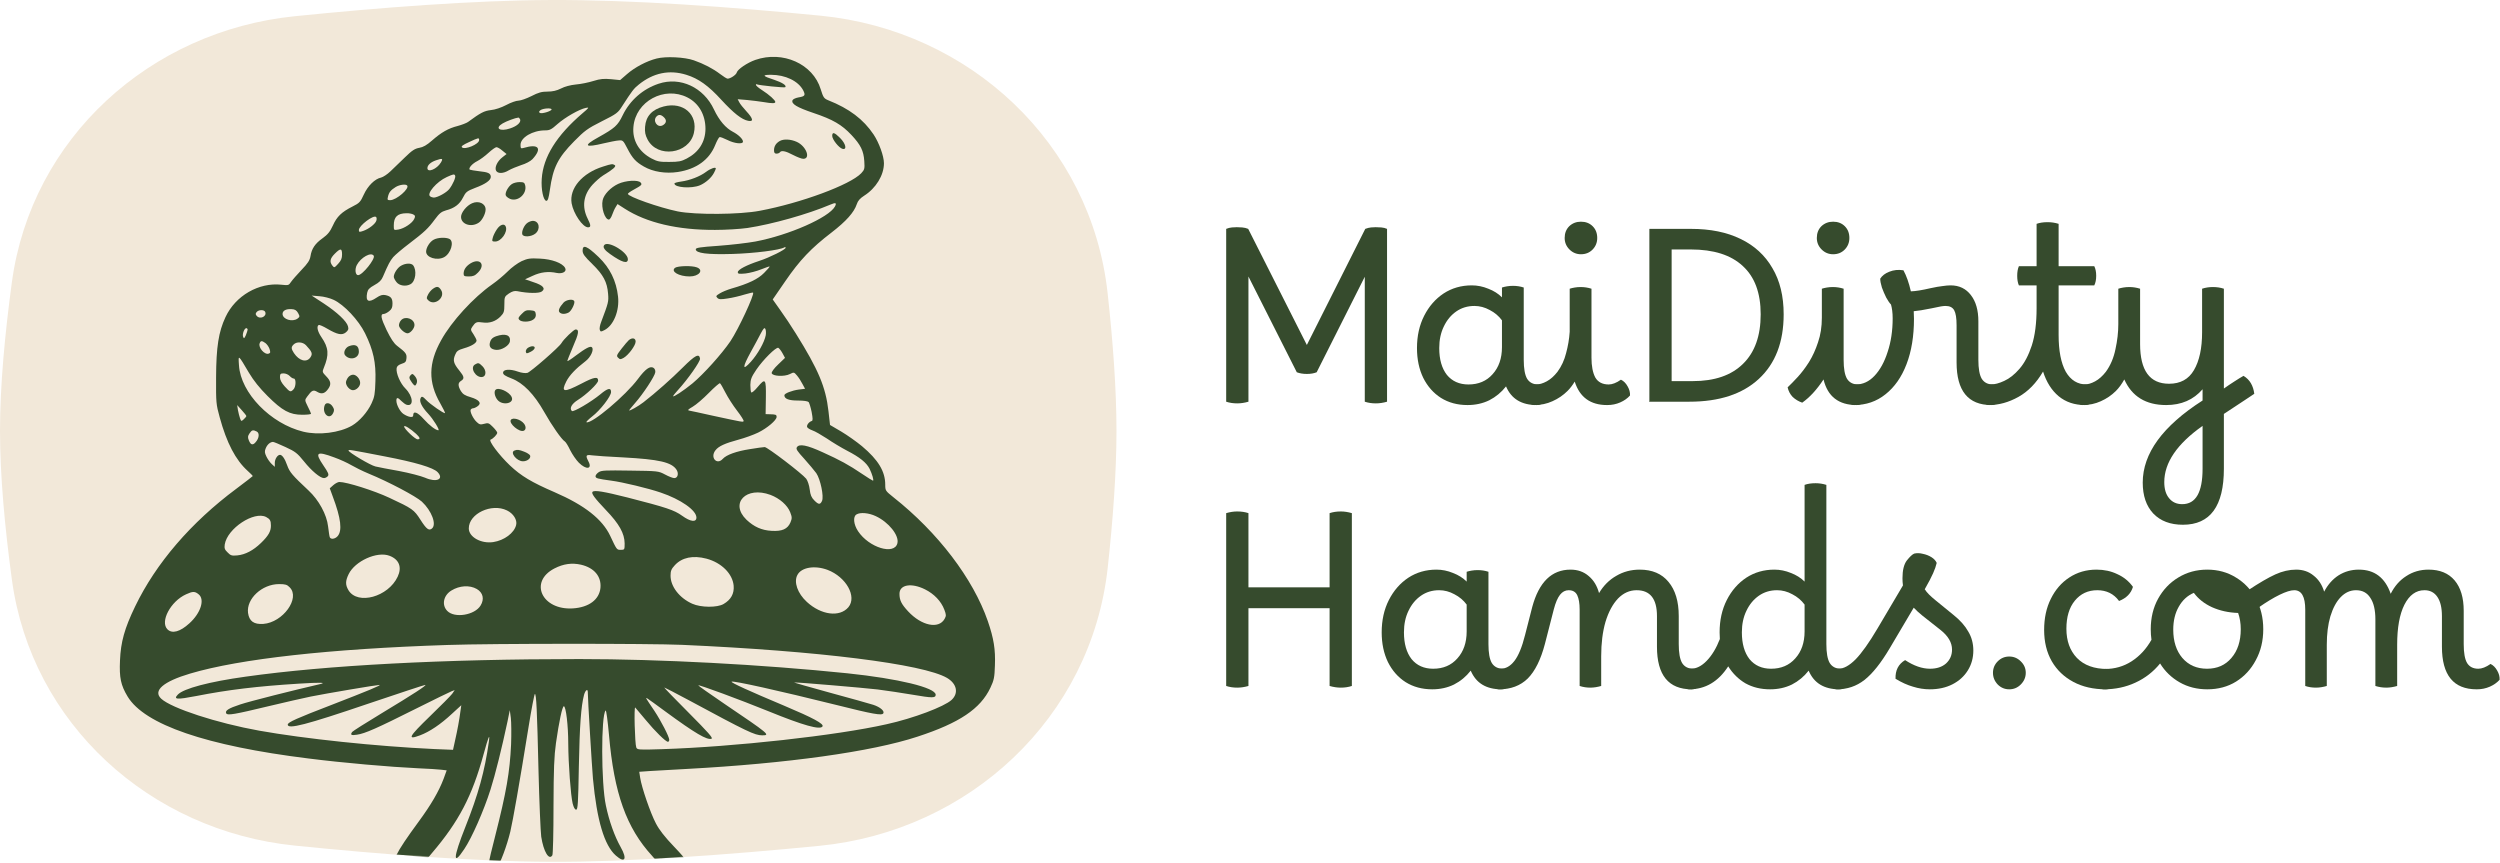 <svg width="3342" height="1153" viewBox="0 0 3342 1153" fill="none" xmlns="http://www.w3.org/2000/svg">
<path d="M1653.88 539.239C1648.55 539.239 1643.64 538.493 1639.16 536.999V305.959C1641.72 304.893 1644.28 304.253 1646.84 304.039C1649.4 303.826 1651.53 303.719 1653.24 303.719C1655.59 303.719 1658.04 303.826 1660.6 304.039C1663.37 304.253 1666.04 304.893 1668.6 305.959L1747 461.159L1825.08 305.959C1827.85 304.893 1830.41 304.253 1832.76 304.039C1835.11 303.826 1837.13 303.719 1838.84 303.719C1841.19 303.719 1843.75 303.826 1846.52 304.039C1849.29 304.253 1851.85 304.893 1854.2 305.959V536.999C1849.08 538.493 1844.07 539.239 1839.16 539.239C1833.83 539.239 1828.92 538.493 1824.44 536.999V369.959L1760.12 497.639C1756.49 499.133 1752.12 499.879 1747 499.879C1741.88 499.879 1737.4 499.133 1733.56 497.639L1668.92 369.639V536.999C1663.8 538.493 1658.79 539.239 1653.88 539.239Z" fill="#364B2D"/>
<path d="M1961.74 541.479C1948.3 541.479 1936.46 538.279 1926.22 531.879C1916.2 525.479 1908.3 516.519 1902.54 504.999C1897 493.479 1894.22 480.253 1894.22 465.319C1894.22 449.106 1897.42 434.706 1903.82 422.119C1910.22 409.533 1918.86 399.613 1929.74 392.359C1940.84 385.106 1953.42 381.479 1967.5 381.479C1974.97 381.479 1982.33 382.973 1989.58 385.959C1996.84 388.733 2002.92 392.573 2007.82 397.479V384.359C2009.74 383.719 2011.98 383.186 2014.54 382.759C2017.1 382.333 2019.77 382.119 2022.54 382.119C2027.66 382.119 2032.46 382.866 2036.94 384.359V480.999C2036.94 492.733 2038.44 501.159 2041.42 506.279C2044.62 511.399 2049.64 513.959 2056.46 513.959C2059.45 513.959 2061.69 515.239 2063.18 517.799C2064.89 520.359 2065.74 523.773 2065.74 528.039C2065.74 531.453 2064.78 534.546 2062.86 537.319C2061.16 540.093 2058.28 541.479 2054.22 541.479C2033.96 541.479 2020.3 533.159 2013.26 516.519C2007.08 524.413 1999.61 530.599 1990.86 535.079C1982.12 539.346 1972.41 541.479 1961.74 541.479ZM1923.98 465.319C1923.98 480.466 1927.4 492.413 1934.22 501.159C1941.26 509.693 1950.86 513.959 1963.02 513.959C1976.46 513.959 1987.24 509.373 1995.34 500.199C2003.66 491.026 2007.82 478.973 2007.82 464.039V428.199C2003.56 422.439 1998.12 417.853 1991.5 414.439C1984.89 410.813 1978.06 408.999 1971.02 408.999C1961.85 408.999 1953.74 411.453 1946.7 416.359C1939.66 421.266 1934.12 427.986 1930.06 436.519C1926.01 444.839 1923.98 454.439 1923.98 465.319Z" fill="#364B2D"/>
<path d="M2053.25 513.959C2057.73 513.959 2062.53 512.573 2067.65 509.799C2072.77 507.026 2077.57 502.759 2082.05 496.999C2087.39 489.746 2091.23 481.426 2093.57 472.039C2096.13 462.653 2097.73 453.159 2098.37 443.559V385.959C2100.29 385.319 2102.53 384.786 2105.09 384.359C2107.65 383.933 2110.32 383.719 2113.09 383.719C2118 383.719 2122.8 384.466 2127.49 385.959V478.119C2127.49 489.426 2129.2 498.279 2132.61 504.679C2136.24 510.866 2142.21 513.959 2150.53 513.959C2152.88 513.959 2155.44 513.426 2158.21 512.359C2160.99 511.293 2163.87 509.693 2166.85 507.559C2170.48 509.266 2173.47 512.253 2175.81 516.519C2178.16 520.573 2179.23 524.626 2179.01 528.679C2175.6 532.519 2171.23 535.613 2165.89 537.959C2160.56 540.306 2154.8 541.479 2148.61 541.479H2148.29C2126.11 541.479 2111.71 531.026 2105.09 510.119C2102.11 515.026 2098.91 519.186 2095.49 522.599C2089.73 528.359 2083.01 532.946 2075.33 536.359C2067.87 539.773 2059.76 541.479 2051.01 541.479C2048.03 541.479 2045.79 539.986 2044.29 536.999C2042.59 534.226 2041.73 531.133 2041.73 527.719C2041.73 524.093 2042.69 520.893 2044.61 518.119C2046.32 515.346 2049.2 513.959 2053.25 513.959ZM2113.41 339.879C2107.44 339.879 2102.32 337.746 2098.05 333.479C2093.79 329.213 2091.65 324.093 2091.65 318.119C2091.65 311.719 2093.68 306.493 2097.73 302.439C2102 298.386 2107.23 296.359 2113.41 296.359C2119.81 296.359 2125.04 298.386 2129.09 302.439C2133.15 306.493 2135.17 311.719 2135.17 318.119C2135.17 324.306 2133.04 329.533 2128.77 333.799C2124.72 337.853 2119.6 339.879 2113.41 339.879Z" fill="#364B2D"/>
<path d="M2204.56 536.999L2204.88 535.719V305.959H2260.56C2286.37 305.959 2308.45 310.439 2326.8 319.399C2345.36 328.359 2359.55 341.373 2369.36 358.439C2379.39 375.293 2384.4 395.879 2384.4 420.199C2384.4 457.319 2373.31 486.119 2351.12 506.599C2329.15 526.866 2298.21 536.999 2258.32 536.999H2204.56ZM2234.64 509.479H2262.8C2292.03 509.479 2314.43 501.799 2330 486.439C2345.79 471.079 2353.68 448.999 2353.68 420.199C2353.68 391.613 2345.68 370.066 2329.68 355.559C2313.89 340.839 2290.75 333.479 2260.24 333.479H2234.64V509.479Z" fill="#364B2D"/>
<path d="M2409.21 538.279C2404.3 536.573 2400.03 534.013 2396.41 530.599C2392.99 526.973 2390.75 522.706 2389.69 517.799C2393.53 514.173 2398.01 509.586 2403.13 504.039C2408.25 498.493 2413.26 491.879 2418.17 484.199C2423.07 476.306 2427.13 467.453 2430.33 457.639C2433.74 447.826 2435.45 436.839 2435.45 424.679V385.959C2437.37 385.319 2439.61 384.786 2442.17 384.359C2444.73 383.933 2447.39 383.719 2450.17 383.719C2455.07 383.719 2459.87 384.466 2464.57 385.959V480.999C2464.57 492.733 2466.06 501.159 2469.05 506.279C2472.25 511.399 2477.26 513.959 2484.09 513.959C2487.07 513.959 2489.31 515.239 2490.81 517.799C2492.51 520.359 2493.37 523.773 2493.37 528.039C2493.37 531.453 2492.41 534.546 2490.49 537.319C2488.78 540.093 2485.9 541.479 2481.85 541.479C2457.95 541.479 2443.23 530.066 2437.69 507.239C2428.73 520.893 2419.23 531.239 2409.21 538.279ZM2450.49 339.879C2444.51 339.879 2439.39 337.746 2435.13 333.479C2430.86 329.213 2428.73 324.093 2428.73 318.119C2428.73 311.719 2430.75 306.493 2434.81 302.439C2439.07 298.386 2444.3 296.359 2450.49 296.359C2456.89 296.359 2462.11 298.386 2466.17 302.439C2470.22 306.493 2472.25 311.719 2472.25 318.119C2472.25 324.306 2470.11 329.533 2465.85 333.799C2461.79 337.853 2456.67 339.879 2450.49 339.879Z" fill="#364B2D"/>
<path d="M2478.6 541.479C2475.83 541.479 2473.59 540.199 2471.88 537.639C2470.17 535.079 2469.32 531.773 2469.32 527.719C2469.32 518.546 2473.16 513.959 2480.84 513.959C2490.23 513.959 2498.55 510.119 2505.8 502.439C2513.27 494.546 2519.13 483.879 2523.4 470.439C2527.88 456.999 2530.12 442.066 2530.12 425.639C2530.12 421.799 2529.91 418.279 2529.48 415.079C2529.05 411.879 2528.52 409.213 2527.88 407.079C2525.96 405.159 2523.83 402.066 2521.48 397.799C2519.35 393.533 2517.43 389.053 2515.72 384.359C2514.23 379.453 2513.48 375.506 2513.48 372.519C2516.04 368.466 2520.09 365.373 2525.64 363.239C2531.4 360.893 2537.69 360.253 2544.52 361.319C2548.57 368.786 2551.88 378.173 2554.44 389.479C2560.84 389.266 2569.48 387.879 2580.36 385.319C2587.19 383.826 2592.63 382.866 2596.68 382.439C2600.95 381.799 2604.57 381.479 2607.56 381.479C2619.08 381.479 2628.15 385.853 2634.76 394.599C2641.37 403.133 2644.68 414.759 2644.68 429.479V480.999C2644.68 492.733 2646.17 501.159 2649.16 506.279C2652.36 511.399 2657.37 513.959 2664.2 513.959C2667.19 513.959 2669.43 515.239 2670.92 517.799C2672.63 520.359 2673.48 523.773 2673.48 528.039C2673.48 531.453 2672.52 534.546 2670.6 537.319C2668.89 540.093 2666.01 541.479 2661.96 541.479C2631.03 541.479 2615.56 522.493 2615.56 484.519V434.919C2615.56 425.319 2614.49 418.599 2612.36 414.759C2610.23 410.919 2606.39 408.999 2600.84 408.999C2598.92 408.999 2596.79 409.213 2594.44 409.639C2592.09 410.066 2587.93 410.919 2581.96 412.199C2571.51 414.333 2563.61 415.613 2558.28 416.039C2558.49 419.453 2558.6 422.866 2558.6 426.279C2558.6 449.319 2555.29 469.479 2548.68 486.759C2542.07 504.039 2532.68 517.479 2520.52 527.079C2508.57 536.679 2494.6 541.479 2478.6 541.479Z" fill="#364B2D"/>
<path d="M2661.08 513.959C2666.41 513.959 2672.49 512.359 2679.32 509.159C2686.36 505.959 2693.18 500.519 2699.8 492.839C2706.41 485.159 2711.85 474.813 2716.12 461.799C2720.38 448.573 2722.52 432.039 2722.52 412.199V381.479H2698.84C2697.34 378.066 2696.6 373.799 2696.6 368.679C2696.6 363.559 2697.34 359.293 2698.84 355.879H2722.52V299.239C2726.57 297.746 2731.48 296.999 2737.24 296.999C2742.36 296.999 2747.26 297.746 2751.96 299.239V355.879H2799.64C2801.34 359.293 2802.2 363.559 2802.2 368.679C2802.2 373.799 2801.34 378.066 2799.64 381.479H2751.96V447.719C2751.96 469.053 2755.16 485.479 2761.56 496.999C2768.17 508.306 2777.45 513.959 2789.4 513.959C2795.58 513.959 2798.68 518.653 2798.68 528.039C2798.68 532.093 2797.61 535.293 2795.48 537.639C2793.56 540.199 2790.78 541.479 2787.16 541.479C2773.29 541.479 2761.56 537.533 2751.96 529.639C2742.57 521.746 2735.64 510.759 2731.16 496.679C2722.2 512.039 2711.21 523.346 2698.2 530.599C2685.18 537.853 2672.06 541.479 2658.84 541.479C2656.06 541.479 2653.82 540.093 2652.12 537.319C2650.41 534.759 2649.56 531.559 2649.56 527.719C2649.56 523.666 2650.52 520.359 2652.44 517.799C2654.36 515.239 2657.24 513.959 2661.08 513.959Z" fill="#364B2D"/>
<path d="M2786.32 513.959C2790.8 513.959 2795.6 512.573 2800.72 509.799C2805.84 507.026 2810.64 502.759 2815.12 496.999C2821.3 488.466 2825.57 478.439 2827.92 466.919C2830.48 455.399 2831.76 444.199 2831.76 433.319V385.959C2833.68 385.319 2835.92 384.786 2838.48 384.359C2841.04 383.933 2843.7 383.719 2846.48 383.719C2851.38 383.719 2856.18 384.466 2860.88 385.959V459.879C2860.88 495.293 2873.78 512.999 2899.6 512.999C2914.74 512.999 2925.84 506.919 2932.88 494.759C2940.13 482.386 2943.76 465.533 2943.76 444.199V385.959C2948.24 384.466 2953.04 383.719 2958.16 383.719C2963.49 383.719 2968.4 384.466 2972.88 385.959V519.399C2977.36 516.199 2981.94 513.106 2986.64 510.119C2991.54 506.919 2995.7 504.359 2999.12 502.439C3003.38 504.999 3006.69 508.306 3009.04 512.359C3011.38 516.413 3012.88 521.106 3013.52 526.439C3010.32 528.573 3006.16 531.346 3001.04 534.759C2996.13 537.959 2991.12 541.266 2986 544.679C2980.88 548.093 2976.5 550.973 2972.88 553.319V626.599C2972.88 676.519 2954.64 701.479 2918.16 701.479C2901.3 701.479 2888.08 696.466 2878.48 686.439C2869.09 676.413 2864.4 662.653 2864.4 645.159C2864.4 606.119 2891.06 569.533 2944.4 535.399V520.359C2932.24 534.439 2916.02 541.479 2895.76 541.479C2868.66 541.479 2850 530.066 2839.76 507.239C2836.34 513.426 2832.61 518.546 2828.56 522.599C2822.8 528.359 2816.08 532.946 2808.4 536.359C2800.93 539.773 2792.82 541.479 2784.08 541.479C2781.09 541.479 2778.85 539.986 2777.36 536.999C2775.65 534.226 2774.8 531.133 2774.8 527.719C2774.8 524.093 2775.76 520.893 2777.68 518.119C2779.38 515.346 2782.26 513.959 2786.32 513.959ZM2893.2 644.519C2893.2 653.693 2895.33 660.839 2899.6 665.959C2903.86 671.293 2909.73 673.959 2917.2 673.959C2935.33 673.959 2944.4 658.173 2944.4 626.599V569.319C2910.26 593.426 2893.2 618.493 2893.2 644.519Z" fill="#364B2D"/>
<path d="M1653.88 919.239C1648.55 919.239 1643.64 918.493 1639.16 916.999V685.959C1644.28 684.466 1649.19 683.719 1653.88 683.719C1659.43 683.719 1664.44 684.466 1668.92 685.959V785.159H1777.4V685.959C1781.88 684.466 1786.89 683.719 1792.44 683.719C1797.13 683.719 1802.04 684.466 1807.16 685.959V916.999C1802.68 918.493 1797.77 919.239 1792.44 919.239C1787.53 919.239 1782.52 918.493 1777.4 916.999V812.999H1668.92V916.999C1663.8 918.493 1658.79 919.239 1653.88 919.239Z" fill="#364B2D"/>
<path d="M1914.56 921.479C1901.12 921.479 1889.28 918.279 1879.04 911.879C1869.01 905.479 1861.12 896.519 1855.36 884.999C1849.81 873.479 1847.04 860.253 1847.04 845.319C1847.04 829.106 1850.24 814.706 1856.64 802.119C1863.04 789.533 1871.68 779.613 1882.56 772.359C1893.65 765.106 1906.24 761.479 1920.32 761.479C1927.78 761.479 1935.14 762.973 1942.4 765.959C1949.65 768.733 1955.73 772.573 1960.64 777.479V764.359C1962.56 763.719 1964.8 763.186 1967.36 762.759C1969.92 762.333 1972.58 762.119 1975.36 762.119C1980.48 762.119 1985.28 762.866 1989.76 764.359V860.999C1989.76 872.733 1991.25 881.159 1994.24 886.279C1997.44 891.399 2002.45 893.959 2009.28 893.959C2012.26 893.959 2014.5 895.239 2016 897.799C2017.7 900.359 2018.56 903.773 2018.56 908.039C2018.56 911.453 2017.6 914.546 2015.68 917.319C2013.97 920.093 2011.09 921.479 2007.04 921.479C1986.77 921.479 1973.12 913.159 1966.08 896.519C1959.89 904.413 1952.42 910.599 1943.68 915.079C1934.93 919.346 1925.22 921.479 1914.56 921.479ZM1876.8 845.319C1876.8 860.466 1880.21 872.413 1887.04 881.159C1894.08 889.693 1903.68 893.959 1915.84 893.959C1929.28 893.959 1940.05 889.373 1948.16 880.199C1956.48 871.026 1960.64 858.973 1960.64 844.039V808.199C1956.37 802.439 1950.93 797.853 1944.32 794.439C1937.7 790.813 1930.88 788.999 1923.84 788.999C1914.66 788.999 1906.56 791.453 1899.52 796.359C1892.48 801.266 1886.93 807.986 1882.88 816.519C1878.82 824.839 1876.8 834.439 1876.8 845.319Z" fill="#364B2D"/>
<path d="M2003.83 921.479C2001.05 921.479 1998.81 920.199 1997.11 917.639C1995.4 915.079 1994.55 911.773 1994.55 907.719C1994.55 898.546 1998.39 893.959 2006.07 893.959C2012.89 893.959 2018.97 890.546 2024.31 883.719C2029.85 876.679 2034.65 865.053 2038.71 848.839L2048.31 811.399C2057.27 778.119 2074.33 761.479 2099.51 761.479C2109.11 761.479 2117.21 764.359 2123.83 770.119C2130.44 775.666 2135.03 783.239 2137.59 792.839C2143.56 782.813 2151.24 775.133 2160.63 769.799C2170.01 764.253 2180.47 761.479 2191.99 761.479C2208.63 761.479 2221.43 766.919 2230.39 777.799C2239.56 788.679 2244.15 803.933 2244.15 823.559V860.999C2244.15 872.733 2245.64 881.159 2248.63 886.279C2251.83 891.399 2256.84 893.959 2263.67 893.959C2266.65 893.959 2268.89 895.239 2270.39 897.799C2272.09 900.359 2272.95 903.773 2272.95 908.039C2272.95 911.453 2271.99 914.546 2270.07 917.319C2268.36 920.093 2265.48 921.479 2261.43 921.479C2230.49 921.479 2215.03 902.493 2215.03 864.519V823.559C2215.03 800.519 2205.96 788.999 2187.83 788.999C2178.44 788.999 2170.12 792.733 2162.87 800.199C2155.83 807.666 2150.28 818.013 2146.23 831.239C2142.39 844.466 2140.47 859.826 2140.47 877.319V916.999C2138.33 917.639 2135.99 918.173 2133.43 918.599C2130.87 919.026 2128.41 919.239 2126.07 919.239C2120.95 919.239 2116.15 918.493 2111.67 916.999V814.919C2111.67 806.599 2110.6 800.199 2108.47 795.719C2106.33 791.239 2102.49 788.999 2096.95 788.999C2092.47 788.999 2088.63 791.026 2085.43 795.079C2082.23 799.133 2079.45 805.639 2077.11 814.599L2065.27 860.679C2059.72 881.799 2052.04 897.266 2042.23 907.079C2032.41 916.679 2019.61 921.479 2003.83 921.479Z" fill="#364B2D"/>
<path d="M2260.37 893.959C2267.62 893.959 2274.66 890.439 2281.49 883.399C2288.53 876.146 2294.39 866.439 2299.09 854.279C2298.87 851.293 2298.77 848.306 2298.77 845.319C2298.77 829.106 2301.97 814.706 2308.37 802.119C2314.77 789.533 2323.41 779.613 2334.29 772.359C2345.38 765.106 2357.97 761.479 2372.05 761.479C2379.51 761.479 2386.87 762.973 2394.13 765.959C2401.38 768.733 2407.46 772.573 2412.37 777.479V648.199C2416.42 646.706 2421.33 645.959 2427.09 645.959C2431.99 645.959 2436.79 646.706 2441.49 648.199V860.999C2441.49 872.733 2442.98 881.159 2445.97 886.279C2449.17 891.399 2454.18 893.959 2461.01 893.959C2463.99 893.959 2466.23 895.239 2467.73 897.799C2469.43 900.359 2470.29 903.773 2470.29 908.039C2470.29 911.453 2469.33 914.546 2467.41 917.319C2465.7 920.093 2462.82 921.479 2458.77 921.479C2438.5 921.479 2424.85 913.159 2417.81 896.519C2411.62 904.413 2404.15 910.599 2395.41 915.079C2386.66 919.346 2376.95 921.479 2366.29 921.479C2353.91 921.479 2342.93 918.813 2333.33 913.479C2323.94 907.933 2316.26 900.359 2310.29 890.759C2297.06 911.239 2279.67 921.479 2258.13 921.479C2255.35 921.479 2253.11 920.199 2251.41 917.639C2249.7 915.079 2248.85 911.773 2248.85 907.719C2248.85 898.546 2252.69 893.959 2260.37 893.959ZM2328.53 845.319C2328.53 860.466 2331.94 872.413 2338.77 881.159C2345.81 889.693 2355.41 893.959 2367.57 893.959C2381.01 893.959 2391.78 889.373 2399.89 880.199C2408.21 871.026 2412.37 858.973 2412.37 844.039V808.199C2408.1 802.439 2402.66 797.853 2396.05 794.439C2389.43 790.813 2382.61 788.999 2375.57 788.999C2366.39 788.999 2358.29 791.453 2351.25 796.359C2344.21 801.266 2338.66 807.986 2334.61 816.519C2330.55 824.839 2328.53 834.439 2328.53 845.319Z" fill="#364B2D"/>
<path d="M2455.55 921.479C2452.78 921.479 2450.54 920.199 2448.83 917.639C2447.12 915.079 2446.27 911.773 2446.27 907.719C2446.27 898.546 2450.11 893.959 2457.79 893.959C2464.62 893.959 2472.19 889.799 2480.51 881.479C2488.83 872.946 2498.54 859.293 2509.63 840.519L2543.87 782.599C2543.44 779.613 2543.23 776.413 2543.23 772.999C2543.23 762.333 2545.15 754.439 2548.99 749.319C2553.04 744.199 2556.35 741.106 2558.91 740.039C2562.54 739.186 2566.38 739.293 2570.43 740.359C2574.7 741.213 2578.54 742.706 2581.95 744.839C2585.36 746.973 2587.71 749.533 2588.99 752.519C2588.14 756.359 2586.54 760.946 2584.19 766.279C2581.84 771.613 2578.11 778.759 2572.99 787.719C2574.48 790.066 2576.4 792.413 2578.75 794.759C2581.1 797.106 2583.98 799.666 2587.39 802.439L2611.71 822.279C2620.46 829.319 2626.96 836.679 2631.23 844.359C2635.71 851.826 2637.95 860.253 2637.95 869.639C2637.95 879.453 2635.5 888.306 2630.59 896.199C2625.68 904.093 2618.86 910.279 2610.11 914.759C2601.36 919.239 2591.23 921.479 2579.71 921.479C2572.24 921.479 2564.78 920.306 2557.31 917.959C2549.84 915.826 2542.06 912.306 2533.95 907.399C2533.52 896.093 2537.79 887.773 2546.75 882.439C2558.48 890.119 2569.58 893.959 2580.03 893.959C2588.99 893.959 2596.14 891.613 2601.47 886.919C2606.8 882.013 2609.47 875.826 2609.47 868.359C2609.47 858.973 2604.35 850.226 2594.11 842.119L2569.79 822.919C2565.52 819.506 2561.68 815.986 2558.27 812.359L2526.27 866.439C2514.54 886.279 2503.23 900.466 2492.35 908.999C2481.68 917.319 2469.42 921.479 2455.55 921.479Z" fill="#364B2D"/>
<path d="M2685.96 921.479C2679.99 921.479 2674.87 919.346 2670.6 915.079C2666.33 910.599 2664.2 905.373 2664.2 899.399C2664.2 893.426 2666.33 888.306 2670.6 884.039C2674.87 879.773 2679.99 877.639 2685.96 877.639C2691.93 877.639 2697.05 879.773 2701.32 884.039C2705.8 888.306 2708.04 893.426 2708.04 899.399C2708.04 905.373 2705.8 910.599 2701.32 915.079C2697.05 919.346 2691.93 921.479 2685.96 921.479Z" fill="#364B2D"/>
<path d="M2815.16 921.479C2798.52 921.479 2784.01 918.173 2771.64 911.559C2759.26 904.946 2749.66 895.773 2742.84 884.039C2736.01 872.093 2732.6 858.119 2732.6 842.119C2732.6 826.333 2735.58 812.466 2741.56 800.519C2747.53 788.359 2755.74 778.866 2766.2 772.039C2776.86 764.999 2789.02 761.479 2802.68 761.479C2812.92 761.479 2822.2 763.506 2830.52 767.559C2839.05 771.399 2845.98 777.053 2851.32 784.519C2848.76 793.266 2842.57 799.559 2832.76 803.399C2825.72 793.799 2816.01 788.999 2803.64 788.999C2791.26 788.999 2781.24 793.693 2773.56 803.079C2766.09 812.253 2762.36 824.733 2762.36 840.519C2762.36 856.733 2767.05 869.746 2776.44 879.559C2786.04 889.373 2799.58 894.279 2817.08 894.279C2819.85 894.279 2822.09 895.666 2823.8 898.439C2825.72 900.999 2826.68 904.306 2826.68 908.359C2826.68 912.413 2825.61 915.613 2823.48 917.959C2821.56 920.306 2818.78 921.479 2815.16 921.479Z" fill="#364B2D"/>
<path d="M2812.4 921.479C2809.42 921.479 2807.07 920.199 2805.36 917.639C2803.44 915.079 2802.48 911.773 2802.48 907.719C2802.48 903.453 2803.55 900.146 2805.68 897.799C2807.82 895.453 2810.59 894.279 2814 894.279C2827.02 894.279 2838.86 890.866 2849.52 884.039C2860.4 876.999 2869.26 867.399 2876.08 855.239C2875.44 850.759 2875.12 846.066 2875.12 841.159C2875.12 825.799 2878.43 812.146 2885.04 800.199C2891.66 788.253 2900.62 778.866 2911.92 772.039C2923.44 764.999 2936.35 761.479 2950.64 761.479C2964.94 761.479 2977.74 764.999 2989.04 772.039C3000.35 778.866 3009.2 788.253 3015.6 800.199C3022.22 812.146 3025.52 825.799 3025.52 841.159C3025.52 856.519 3022.22 870.279 3015.6 882.439C3009.2 894.599 3000.35 904.199 2989.04 911.239C2977.95 918.066 2965.15 921.479 2950.64 921.479C2936.99 921.479 2924.72 918.386 2913.84 912.199C2902.96 906.013 2894.22 897.586 2887.6 886.919C2878.64 898.013 2867.66 906.546 2854.64 912.519C2841.84 918.493 2827.76 921.479 2812.4 921.479ZM2950.32 893.959C2963.98 893.959 2974.86 889.159 2982.96 879.559C2991.28 869.959 2995.44 857.159 2995.44 841.159C2995.44 833.266 2994.27 826.013 2991.92 819.399C2979.12 818.973 2967.5 816.413 2957.04 811.719C2946.8 807.026 2938.7 800.626 2932.72 792.519C2924.19 796.146 2917.47 802.333 2912.56 811.079C2907.66 819.613 2905.2 829.853 2905.2 841.799C2905.2 857.373 2909.26 869.959 2917.36 879.559C2925.68 889.159 2936.67 893.959 2950.32 893.959Z" fill="#364B2D"/>
<path d="M3096.05 919.239C3090.72 919.239 3085.92 918.493 3081.65 916.999V814.919C3081.65 797.639 3076.74 788.999 3066.93 788.999C3062.24 788.999 3055.73 791.026 3047.41 795.079C3039.09 799.133 3029.6 804.893 3018.93 812.359C3017.01 813.639 3014.98 814.279 3012.85 814.279C3009.86 814.279 3006.88 812.573 3003.89 809.159C3000.9 805.746 2999.41 802.119 2999.41 798.279C2999.41 794.653 3001.22 791.666 3004.85 789.319C3020 779.293 3032.26 772.146 3041.65 767.879C3051.04 763.613 3060.32 761.479 3069.49 761.479C3078.66 761.479 3086.45 764.146 3092.85 769.479C3099.46 774.599 3104.16 781.746 3106.93 790.919C3111.84 781.533 3118.24 774.279 3126.13 769.159C3134.24 764.039 3143.3 761.479 3153.33 761.479C3174.24 761.479 3188.42 772.253 3195.89 793.799C3201.01 783.559 3207.94 775.666 3216.69 770.119C3225.44 764.359 3235.36 761.479 3246.45 761.479C3261.6 761.479 3273.22 766.279 3281.33 775.879C3289.44 785.479 3293.49 799.026 3293.49 816.519V860.999C3293.49 872.733 3294.98 881.159 3297.97 886.279C3301.17 891.399 3306.18 893.959 3313.01 893.959C3315.36 893.959 3317.92 893.426 3320.69 892.359C3323.46 891.293 3326.34 889.693 3329.33 887.559C3332.96 889.266 3335.94 892.253 3338.29 896.519C3340.64 900.573 3341.7 904.626 3341.49 908.679C3338.08 912.519 3333.7 915.613 3328.37 917.959C3323.04 920.306 3317.28 921.479 3311.09 921.479H3310.77C3279.84 921.479 3264.37 902.493 3264.37 864.519V823.559C3264.37 812.466 3262.34 803.933 3258.29 797.959C3254.24 791.986 3248.48 788.999 3241.01 788.999C3229.7 788.999 3220.74 795.506 3214.13 808.519C3207.73 821.319 3204.53 839.133 3204.53 861.959V916.999C3202.4 917.639 3200.05 918.173 3197.49 918.599C3194.93 919.026 3192.48 919.239 3190.13 919.239C3185.01 919.239 3180.1 918.493 3175.41 916.999V828.039C3175.41 815.453 3173.17 805.853 3168.69 799.239C3164.42 792.413 3158.02 788.999 3149.49 788.999C3141.81 788.999 3134.98 792.093 3129.01 798.279C3123.25 804.253 3118.66 812.786 3115.25 823.879C3112.05 834.759 3110.45 847.453 3110.45 861.959V916.999C3108.32 917.639 3105.97 918.173 3103.41 918.599C3100.85 919.026 3098.4 919.239 3096.05 919.239Z" fill="#364B2D"/>
<path d="M1096.88 20.965C1296.77 40.556 1458.71 191.996 1480.64 391.652C1487.66 455.555 1492.51 519.995 1492.51 576.041C1492.51 631.636 1487.74 695.49 1480.81 758.886C1458.91 959.311 1295.89 1111.04 1095.24 1130.72C973.562 1142.65 840.299 1152.52 735.623 1152.07C632.871 1151.62 507.717 1141.93 394.082 1130.4C200.659 1110.77 42.016 967.549 15.896 774.895C6.606 706.379 -0.002 636.42 -0.002 576.041C-0.002 515.662 6.606 445.703 15.896 377.186C42.016 184.533 200.659 41.309 394.082 21.68C507.717 10.149 632.871 0.46 735.623 0.016C844.279 -0.453 976.856 9.202 1096.88 20.965Z" fill="#F2E8D9"/>
<mask id="mask0_1092_2162" style="mask-type:alpha" maskUnits="userSpaceOnUse" x="3" y="0" width="1487" height="1152">
<path d="M1484.16 576.001C1484.16 630.881 1479.45 693.821 1472.64 756.202C1450.85 955.635 1288.72 1106.44 1089.43 1125.98C969.875 1137.71 838.775 1147.43 735.695 1146.99C634.525 1146.55 511.406 1137.01 399.738 1125.67C207.622 1106.17 49.809 963.812 23.82 772.061C14.682 704.636 8.16 635.647 8.16 576.001C8.16 516.355 14.682 447.366 23.82 379.94C49.809 188.19 207.622 45.831 399.738 26.328C511.406 14.992 634.526 5.454 735.695 5.017C842.678 4.554 973.099 14.06 1091.04 25.623C1289.6 45.09 1450.65 195.617 1472.47 394.28C1479.37 457.159 1484.16 520.676 1484.16 576.001Z" fill="#F2E8D9" stroke="black" stroke-width="10"/>
</mask>
<g mask="url(#mask0_1092_2162)">
<path d="M877.895 78.21C864.583 81.493 848.331 90.133 838.13 99.119L828.967 107.067L816.865 105.858C807.183 104.994 802.516 105.339 793.18 108.277C786.61 110.351 776.236 112.424 769.84 112.943C762.751 113.634 754.798 115.707 749.957 118.299C744.079 121.237 738.72 122.447 731.977 122.447C724.197 122.447 719.702 123.656 710.366 128.495C703.796 131.778 696.016 134.543 693.077 134.543C690.138 134.543 682.704 137.135 676.653 140.418C670.083 143.874 661.784 146.639 656.252 147.157C647.262 148.194 642.594 150.613 625.651 163.055C623.749 164.437 617.525 166.857 611.819 168.412C599.371 171.522 590.036 176.879 577.415 187.938C570.326 194.159 565.658 196.751 560.472 197.615C554.593 198.652 550.79 201.071 541.281 210.402C534.884 216.623 526.067 225.09 521.917 229.065C517.768 233.039 512.236 236.668 509.469 237.359C501.171 239.087 491.662 248.419 486.302 260.169C481.807 270.019 480.597 271.401 471.261 276.067C456.565 283.497 450.342 289.545 444.982 301.468C441.178 309.763 438.066 313.565 431.324 318.403C421.123 325.661 416.628 332.4 415.072 342.422C414.035 348.125 411.614 351.926 402.97 360.912C397.092 367.133 390.695 374.39 388.966 376.982C386.027 381.475 385.508 381.648 376.172 380.611C345.917 377.328 314.797 395.299 301.484 423.811C292.148 443.684 289.037 464.074 288.864 504.337C288.691 538.206 288.864 540.452 293.704 557.905C303.04 592.12 314.97 614.929 331.048 629.445C334.852 632.901 337.964 636.011 337.964 636.357C337.964 636.529 328.109 644.305 316.007 653.291C255.15 698.565 208.47 752.997 180.635 810.713C166.459 840.089 161.445 858.06 160.407 882.944C159.37 905.926 161.445 915.948 170.608 931.155C193.256 968.653 275.551 996.992 412.306 1013.93C458.294 1019.8 522.09 1025.33 559.261 1027.06C572.055 1027.58 585.886 1028.44 589.863 1028.96L597.124 1029.82L592.975 1041.23C586.578 1057.99 576.377 1075.62 559.607 1098.43C527.969 1141.63 522.782 1152.51 526.413 1166.34C530.735 1182.23 546.813 1192.08 570.672 1193.47C580.354 1193.99 587.615 1193.47 594.012 1191.57C599.026 1190.01 603.521 1189.15 603.867 1189.49C604.212 1189.84 601.446 1234.25 597.47 1288.33C589.69 1396.16 589.517 1399.27 580.872 1549.78C570.499 1732.26 567.906 1804.49 568.77 1897.98C569.289 1958.97 571.018 1985.41 576.723 2024.81C578.452 2037.6 579.662 2048.31 579.489 2048.66C579.144 2048.83 573.438 2042.44 566.868 2034.32C560.299 2026.02 549.925 2014.79 543.701 2009.09C520.88 1988.18 493.909 1974.01 483.536 1977.64C474.892 1980.75 476.793 1984.38 498.232 2005.63C510.334 2017.55 522.609 2031.72 527.796 2039.67C537.996 2055.22 558.397 2094.11 556.322 2094.11C555.631 2094.11 551.481 2091.69 547.159 2088.75C511.198 2064.56 482.499 2054.36 450.169 2054.36C433.053 2054.36 424.408 2057.3 424.408 2063C424.408 2067.32 427.174 2068.7 446.884 2074.23C471.78 2081.32 489.069 2090.3 503.591 2103.78C523.128 2121.75 523.819 2120.89 491.316 2121.06C465.729 2121.06 462.098 2121.58 449.304 2125.73C432.88 2131.26 425.791 2136.1 426.483 2141.45C427.002 2144.91 428.039 2145.08 460.715 2146.12C494.255 2147.15 505.147 2149.06 518.114 2155.62C532.118 2162.88 568.597 2170.14 618.043 2175.67C645.706 2178.78 818.421 2178.78 854.036 2175.67C902.791 2171.35 938.752 2165.47 960.363 2158.04C984.913 2149.57 997.015 2147.67 1023.81 2147.67C1046.81 2147.67 1050.26 2146.98 1050.26 2142.49C1050.26 2131.78 1017.93 2121.93 983.011 2121.75H963.302L967.624 2116.05C974.885 2106.55 995.113 2090.82 1007.91 2084.6C1014.48 2081.32 1029 2076.31 1039.89 2073.37C1059.95 2068.01 1066.34 2064.56 1064.79 2060.41C1062.89 2055.74 1053.03 2053.5 1034.7 2053.67C1005.14 2054.02 982.838 2061.27 950.162 2081.15C938.752 2088.23 929.243 2093.41 929.243 2092.72C929.243 2089.61 947.223 2056.26 956.214 2042.78C961.919 2034.14 975.058 2018.42 986.815 2006.5C1008.25 1984.55 1010.33 1980.75 1001.51 1977.64C986.123 1972.28 949.298 1998.03 917.141 2037.08L907.977 2048.31L909.188 2040.54C920.771 1970.38 917.313 1923.9 890.343 1785.66C863.372 1647.59 852.48 1570.86 842.799 1454.74C836.402 1376.81 830.696 1232 833.117 1207.29L834.5 1193.81L838.995 1195.19C841.588 1195.89 851.443 1196.4 860.952 1196.4C875.82 1196.23 879.624 1195.71 887.922 1191.74C900.198 1186.04 911.608 1176.01 915.585 1167.03C921.463 1154.24 920.598 1152.34 901.062 1131.78C888.787 1118.99 881.353 1109.49 876.858 1100.85C869.596 1087.19 857.667 1052.46 855.765 1039.67L854.555 1031.73L869.078 1030.69C876.858 1030.17 898.987 1028.96 918.005 1027.92C1052.17 1020.67 1165.41 1004.94 1226.61 984.723C1282.63 966.406 1310.63 947.571 1323.95 919.405C1328.79 909.209 1329.48 905.58 1330 889.683C1330.86 868.083 1328.44 853.395 1320.49 830.239C1300.78 773.388 1253.75 711.698 1194.28 664.696C1183.73 656.229 1183.39 655.883 1183.39 647.934C1183.39 630.136 1174.05 614.757 1152.27 596.44C1145.18 590.564 1132.73 581.752 1124.61 576.913L1109.57 568.1L1107.49 549.611C1103.86 517.297 1093.83 493.796 1063.92 445.93C1058.04 436.426 1048.54 422.083 1043 414.48L1032.98 400.311L1049.75 375.946C1068.94 347.952 1084.32 331.709 1111.64 310.8C1131.35 295.593 1141.72 283.843 1145.35 272.956C1146.74 268.463 1149.68 265.18 1155.04 261.724C1170.94 251.702 1181.66 234.249 1181.66 218.178C1181.66 208.847 1175.09 190.703 1167.83 179.817C1154.17 159.426 1135.15 145.084 1107.15 134.024C1101.44 131.605 1100.58 130.396 1097.12 119.336C1086.92 85.467 1046.46 67.323 1009.64 80.111C998.917 83.912 986.123 92.552 984.913 96.872C984.221 99.983 976.441 105.167 972.638 105.167C971.601 105.167 967.105 102.402 962.61 98.946C953.101 91.688 940.826 85.294 927.514 80.629C915.239 76.309 889.997 75.099 877.895 78.21ZM917.486 99.983C933.738 104.994 947.05 114.498 964.339 133.506C980.764 151.304 991.656 159.945 1000.13 161.5C1007.73 163.055 1006.87 158.562 997.707 148.712C993.557 144.22 989.235 138.863 988.198 136.616L986.123 132.642L998.744 133.679C1005.66 134.37 1015.51 135.58 1020.7 136.444C1032.63 138.517 1036.43 138.344 1036.43 136.271C1036.43 134.024 1028.31 126.594 1018.8 120.546C1014.13 117.608 1010.5 114.498 1010.5 113.461C1010.5 112.597 1011.19 112.251 1011.88 112.77C1013.96 113.979 1048.88 117.608 1049.75 116.571C1051.99 114.325 1045.77 110.351 1035.05 106.722C1019.32 101.711 1018.11 99.983 1030.56 99.983C1049.92 99.983 1067.21 108.277 1073.78 120.891C1077.06 127.458 1076.03 128.84 1067.38 130.223C1063.58 130.914 1059.95 132.642 1059.43 134.024C1057.53 138.863 1065.31 143.528 1087.26 150.959C1113.54 159.772 1125.3 166.684 1138.27 180.508C1150.54 193.641 1154.52 201.59 1155.38 215.414C1156.07 225.609 1155.73 226.818 1151.23 231.657C1136.54 247.036 1070.84 271.401 1015.69 281.769C988.716 286.953 929.589 287.299 906.076 282.633C881.007 277.449 839.341 262.761 839.341 259.132C839.341 258.441 842.626 256.022 846.775 253.775C857.84 247.727 858.704 246.863 856.457 244.099C853.172 240.124 836.402 241.161 826.374 245.827C816.347 250.492 807.356 259.823 805.627 267.599C803.38 277.622 808.567 293.52 813.926 293.52C815.136 293.52 817.211 290.582 818.421 286.953C819.631 283.497 821.706 278.832 823.089 276.758L825.51 272.784L835.191 279.004C864.582 297.84 905.73 307.516 955.868 307.344C970.217 307.344 989.754 306.134 999.263 304.752C1032.46 299.74 1080 286.262 1109.74 273.648C1117.35 270.364 1118.73 271.056 1116.14 276.067C1108.18 290.755 1054.59 314.429 1009.64 322.896C999.263 324.797 976.96 327.389 960.363 328.598C935.64 330.326 930.107 331.19 930.107 333.264C930.107 338.448 945.321 340.521 979.38 339.485C1008.43 338.621 1042.66 334.301 1048.54 330.672C1049.4 330.153 1050.26 330.326 1050.26 331.19C1050.26 333.609 1028.65 344.323 1014.82 348.816C998.052 354.346 986.296 360.394 986.296 363.85C986.296 366.096 987.852 366.442 996.669 365.578C1002.37 364.886 1011.71 362.467 1017.59 360.048C1023.64 357.629 1028.65 355.901 1028.83 356.246C1029.17 356.592 1025.89 360.394 1021.39 364.886C1013.44 373.008 1000.65 379.229 977.652 385.795C972.465 387.35 965.549 390.115 962.265 392.189C957.078 395.299 956.732 395.991 958.98 398.237C961.054 400.311 963.475 400.483 972.984 398.928C979.208 398.064 989.235 395.645 995.286 393.744C1001.16 392.016 1006.35 390.807 1006.7 391.152C1008.94 393.399 986.988 440.4 976.441 456.125C964.685 473.405 940.653 500.017 925.785 512.458C913.51 522.481 899.852 531.466 899.852 529.566C899.852 528.874 902.791 525.246 906.594 521.098C919.388 507.102 936.331 483.082 935.813 479.453C934.775 472.023 929.416 474.615 912.818 491.204C897.777 506.238 876.339 525.246 860.26 537.687C853.691 542.871 841.07 549.956 841.07 548.574C841.07 548.055 844.7 543.735 849.023 538.724C859.569 526.801 875.474 502.782 875.993 497.598C876.339 495.351 875.302 492.759 873.573 491.722C869.078 488.785 862.681 493.277 852.826 506.583C836.229 528.874 791.105 566.891 784.016 564.471C783.152 564.126 786.437 560.843 791.451 556.868C802.516 548.401 816.865 529.739 816.865 524.036C816.865 517.815 812.37 518.852 802.515 527.146C790.413 537.169 766.382 551.339 764.48 549.438C760.849 545.809 764.307 539.761 772.606 534.577C783.498 527.838 799.576 512.631 799.576 508.83C799.576 502.954 794.044 503.991 777.274 512.804C753.588 525.073 749.612 524.554 757.046 509.866C761.195 501.745 769.667 492.759 782.633 482.909C789.549 477.725 794.39 467.357 791.278 464.247C789.203 462.173 783.152 465.284 769.321 475.652C763.789 479.972 758.775 483.082 758.429 482.737C758.083 482.564 761.541 473.924 765.863 463.729C773.816 445.757 774.508 440.4 769.494 440.4C767.073 440.4 753.588 453.36 750.649 458.544C747.883 463.729 709.156 497.425 705.006 498.462C702.413 499.153 697.053 498.461 692.213 496.733C681.666 492.932 672.503 493.623 672.503 498.289C672.503 500.708 675.27 502.609 683.741 505.892C699.301 511.767 713.997 526.801 727.655 550.993C737.682 568.792 750.822 587.627 755.144 590.219C756.354 590.91 759.639 596.267 762.232 601.796C764.999 607.326 770.185 614.929 773.816 618.558C783.671 628.408 792.142 627.198 786.61 616.83C782.46 608.708 783.152 607.499 791.451 608.708C795.427 609.227 814.272 610.609 833.29 611.473C881.007 614.065 897.777 617.867 904.347 627.889C907.632 632.901 906.076 639.121 901.408 639.121C899.506 639.121 893.974 637.048 888.96 634.283C880.142 629.617 879.451 629.617 842.28 629.099C809.777 628.581 804.071 628.753 800.441 631.173C798.02 632.728 796.119 635.147 796.119 636.529C796.119 639.467 798.539 639.985 817.384 642.577C832.08 644.478 866.657 652.773 883.254 658.475C909.879 667.461 930.972 682.149 930.972 691.826C930.972 698.565 923.019 697.528 911.781 689.407C901.235 681.803 890.689 678.347 838.822 665.042C806.665 656.92 794.735 655.019 792.142 657.438C790.068 659.512 794.736 665.733 809.95 681.803C827.757 700.293 834.846 713.08 835.019 726.386C835.019 734.853 834.846 735.026 829.832 735.026C824.472 735.026 824.472 735.026 815.828 716.536C805.282 694.072 781.596 675.41 741.313 657.957C710.539 644.651 696.708 636.357 681.666 622.187C667.144 608.363 652.448 588.836 655.906 587.627C659.191 586.59 664.723 580.715 664.723 578.468C664.723 577.432 662.13 573.976 658.845 570.692C653.658 565.508 652.621 564.99 647.262 566.545C642.421 567.927 640.865 567.582 637.407 564.299C632.566 559.979 627.725 549.956 629.281 547.537C629.973 546.5 631.356 545.809 632.393 545.809C633.603 545.809 636.37 544.599 638.444 543.044C644.322 539.07 640.692 534.404 629.108 530.948C621.847 528.874 618.735 526.974 616.142 522.826C611.992 515.742 611.992 511.767 616.315 509.175C621.155 506.065 620.637 503.473 613.894 495.178C606.287 485.847 605.25 481.7 608.362 474.442C610.436 469.258 612.165 468.049 620.118 465.629C630.491 462.692 637.061 458.544 637.061 455.261C637.061 454.052 635.159 450.25 632.912 446.794C628.935 441.092 628.935 440.4 631.529 436.599C635.678 430.551 637.234 429.86 645.187 431.069C654.523 432.452 662.822 429.514 669.218 422.947C673.714 418.282 674.232 416.381 674.232 407.05C674.232 396.855 674.578 396.336 680.283 392.362C684.778 389.424 687.717 388.56 691.521 389.251C705.698 392.189 720.912 392.362 724.37 389.597C729.729 385.623 725.926 381.302 712.959 377.155L701.894 373.354L712.095 368.688C722.814 363.677 733.187 362.467 744.252 364.886C752.205 366.442 758.256 362.813 755.317 357.974C751.686 351.581 737.682 346.397 721.604 345.705C708.464 345.014 705.352 345.533 697.226 349.162C692.213 351.581 683.741 357.629 678.554 362.986C673.368 368.17 664.032 375.946 657.808 380.266C632.912 397.719 603.521 429.687 589.69 454.916C572.574 485.501 572.228 511.076 588.652 539.415C592.456 545.982 595.222 551.857 594.876 552.203C593.839 553.412 574.648 540.107 569.808 534.75C564.967 529.566 563.411 529.22 562.028 532.849C560.472 536.996 564.102 544.254 572.228 552.894C579.144 560.151 588.307 575.185 586.059 575.185C582.428 575.185 573.957 568.619 566.523 560.324C557.878 550.647 552.346 548.747 552.346 555.486C552.346 558.769 545.949 557.732 539.379 553.412C534.884 550.475 529.87 541.143 529.87 535.614C529.87 530.948 531.772 530.948 536.613 536.132C538.86 538.379 541.972 540.625 543.701 541.143C553.383 543.735 552.346 529.911 541.972 519.37C535.057 512.631 529.179 498.807 530.216 492.068C530.562 489.649 532.636 487.748 536.786 486.365C541.8 484.81 543.01 483.601 543.356 478.935C543.874 473.06 542.491 471.159 530.908 462.346C526.413 458.89 522.436 452.669 516.731 441.092C509.124 425.021 508.086 419.664 513.1 419.664C514.483 419.664 517.595 418.109 520.189 416.035C523.646 413.271 524.684 411.024 524.684 405.84C524.684 398.583 522.436 395.991 515.002 394.435C511.371 393.744 508.259 394.608 503.418 397.891C492.699 405.149 488.55 403.075 490.797 391.498C491.662 387.178 493.564 384.931 500.479 381.13C506.876 377.674 509.988 374.563 511.89 369.898C519.324 352.618 521.226 349.162 525.548 343.805C528.314 340.694 537.823 332.573 546.986 325.661C567.56 309.936 572.228 305.616 581.391 293.174C587.269 285.225 590.035 282.979 596.087 281.251C607.497 278.313 614.413 273.129 618.908 264.143C622.711 256.54 624.094 255.503 635.159 251.183C649.163 245.999 656.079 240.988 656.079 236.495C656.079 231.83 652.794 230.102 640.519 228.892C634.468 228.201 628.763 227.164 628.071 226.818C625.651 225.263 631.01 218.87 637.926 215.414C641.729 213.513 648.472 208.502 652.967 204.354C657.462 200.207 662.303 196.751 663.686 196.751C665.069 196.751 668.7 198.825 671.639 201.417L677.171 205.91L671.639 210.23C664.723 215.586 660.92 223.881 663.167 228.201C665.415 232.348 672.849 232.175 680.11 227.682C683.395 225.782 690.83 222.671 696.535 220.77C702.932 218.87 708.983 215.586 711.749 212.822C725.234 198.134 720.048 191.74 699.82 197.788C696.362 198.825 695.843 198.306 695.843 193.641C695.843 183.791 712.095 174.287 728.692 174.287C734.916 174.287 737.164 173.077 745.462 165.647C755.49 156.834 774.162 146.12 783.152 144.22C787.993 143.183 787.647 143.874 778.83 151.304C743.906 181.199 726.099 209.884 724.197 239.087C723.16 253.257 726.445 268.463 730.421 268.463C732.323 268.463 733.533 264.835 735.089 253.775C739.238 223.881 745.808 210.921 767.592 188.802C781.596 174.633 785.227 171.868 804.417 162.191C824.472 152.168 826.201 150.786 831.907 141.628C845.219 121.064 847.121 118.472 854.036 112.943C873.4 97.391 894.665 92.898 917.486 99.983ZM737.336 146.293C737.336 148.54 724.197 152.514 721.776 150.959C720.048 149.922 720.221 149.058 722.641 147.157C726.272 144.738 737.336 144.047 737.336 146.293ZM695.325 159.599C696.708 163.573 691.348 168.585 681.839 171.695C668.008 176.361 660.92 171.349 671.985 164.956C676.825 162.018 689.101 157.525 692.904 157.18C693.596 157.007 694.633 158.217 695.325 159.599ZM640.519 187.247C640.519 192.777 621.328 200.726 617.525 196.924C616.142 195.541 618.908 193.641 626.861 190.012C639.827 183.964 640.519 183.791 640.519 187.247ZM589.344 217.314C584.157 225.954 571.363 231.311 571.363 224.745C571.363 220.77 575.686 216.796 582.601 214.377C591.591 211.266 592.629 211.785 589.344 217.314ZM608.362 234.595C609.745 236.668 605.423 246.518 600.582 252.739C596.778 257.577 585.022 263.971 580.008 264.143C578.625 264.143 576.377 263.452 575.167 262.588C569.635 259.132 583.811 242.716 597.297 236.668C606.114 232.694 607.151 232.521 608.362 234.595ZM544.22 247.9C548.024 251.875 529.87 267.599 521.572 267.599C517.941 267.599 517.595 267.081 518.633 262.934C520.016 256.886 522.436 254.121 529.006 249.974C534.192 246.863 542.145 245.827 544.22 247.9ZM552.346 286.608C555.112 288.163 555.458 289.027 553.729 292.656C551.136 298.358 540.416 305.443 532.636 306.825C526.412 307.862 526.413 307.862 526.413 301.468C526.413 289.891 531.253 285.225 543.356 285.052C546.468 284.88 550.617 285.744 552.346 286.608ZM503.072 295.075C501.689 299.395 493.045 306.134 485.438 308.726C480.424 310.454 479.733 310.281 479.733 307.516C479.733 301.641 499.442 286.78 502.727 290.064C503.591 290.755 503.764 293.001 503.072 295.075ZM457.257 340.176C457.257 345.36 456.047 348.297 452.07 352.617C447.057 358.147 446.711 358.147 444.29 355.037C440.314 349.853 441.178 345.533 447.575 339.139C455.182 331.536 457.257 331.709 457.257 340.176ZM499.615 341.904C502.035 345.878 484.573 367.824 478.695 367.824C475.065 367.824 474.027 360.048 476.966 354.346C482.326 344.15 496.157 336.374 499.615 341.904ZM446.019 400.829C459.85 407.223 479.387 427.959 488.031 445.584C499.096 468.049 502.727 484.81 501.862 509.348C501.344 526.628 500.652 530.775 496.676 539.242C491.316 550.82 480.597 563.089 470.569 568.964C453.799 578.641 426.137 582.097 405.39 577.086C361.65 566.372 321.712 525.246 319.465 488.439C318.428 473.751 318.082 473.405 332.777 498.289C339.174 509.002 346.954 518.679 357.673 529.393C377.383 549.092 387.41 554.449 404.007 554.449C410.404 554.449 415.764 553.931 415.764 553.067C415.764 552.375 413.862 548.055 411.442 543.39C407.292 534.922 407.292 534.75 410.577 530.257C416.801 521.617 418.876 520.58 424.408 524.036C430.114 527.319 434.436 526.11 438.931 519.543C443.08 513.668 442.216 509.348 436.165 503.127C430.805 497.598 430.632 497.079 432.88 491.722C440.141 474.097 439.45 464.938 429.595 450.596C424.408 442.992 423.025 436.253 425.964 434.525C426.829 433.834 432.188 436.253 437.721 439.536C451.033 447.312 457.084 448.522 462.271 444.375C465.556 441.61 466.247 440.055 465.21 436.253C463.481 429.514 450.86 417.591 432.534 405.495L416.628 395.127L427.002 395.991C432.707 396.336 441.351 398.583 446.019 400.829ZM398.475 418.455C400.895 422.948 400.895 423.466 397.783 425.885C390.868 430.896 377.728 426.922 377.728 419.664C377.728 415.171 382.569 412.752 389.831 413.271C394.326 413.443 396.4 414.826 398.475 418.455ZM354.561 417.072C356.982 423.12 347.473 427.44 343.151 422.256C341.422 420.183 341.422 419.146 343.151 417.072C345.917 413.789 353.351 413.789 354.561 417.072ZM1023.64 448.176C1021.91 457.508 1012.92 473.405 1003.76 483.601C992.174 496.388 992.174 491.377 1003.58 470.641C1008.43 462.001 1014.3 450.941 1016.9 445.93C1020.7 438.845 1021.91 437.463 1023.12 439.709C1023.99 441.264 1024.16 445.066 1023.64 448.176ZM331.048 440.746C330.876 441.956 329.838 445.239 328.628 448.176C326.553 452.669 326.035 453.015 324.997 450.25C323.614 446.794 326.553 438.672 329.32 438.672C330.184 438.672 331.048 439.709 331.048 440.746ZM354.734 458.544C356.636 459.927 359.229 463.383 360.267 466.321C361.65 470.813 361.65 471.85 359.229 472.714C353.87 474.788 344.88 464.593 347.127 458.89C348.51 455.261 350.066 455.261 354.734 458.544ZM409.021 461.482C417.147 470.122 418.184 472.887 415.072 477.553C410.058 485.156 400.031 482.564 392.943 472.023C389.139 466.148 388.966 463.901 392.597 460.445C396.573 456.471 404.699 456.989 409.021 461.482ZM1045.94 472.023L1049.4 478.417L1040.24 487.229C1034.88 492.241 1031.25 497.252 1031.59 498.807C1032.46 502.954 1048.54 503.818 1055.97 500.017C1061.33 497.252 1061.5 497.425 1065.48 502.09C1067.73 504.682 1071.01 509.866 1072.74 513.322L1076.2 519.716L1067.9 520.753C1058.74 521.962 1048.54 525.937 1048.54 528.356C1048.54 533.195 1054.41 535.441 1066.52 535.441C1074.64 535.441 1079.83 536.305 1081.04 537.514C1081.9 538.724 1083.81 544.772 1085.02 550.82C1086.57 559.46 1086.74 562.225 1085.19 562.743C1081.38 563.953 1078.1 568.273 1078.96 570.865C1079.48 572.248 1082.77 574.148 1086.05 575.358C1089.34 576.395 1097.98 581.406 1105.42 586.244C1112.68 591.256 1124.78 598.513 1132.39 602.488C1149.5 611.301 1158.32 618.558 1162.47 626.68C1165.93 633.765 1168.52 642.577 1166.96 642.577C1166.45 642.577 1160.05 638.603 1152.61 633.592C1134.46 621.323 1123.05 615.102 1099.71 604.561C1078.62 594.884 1068.42 592.984 1065.31 597.822C1063.75 600.241 1065.65 603.006 1075.16 613.374C1081.56 620.459 1088.65 629.099 1091.24 632.555C1096.77 640.677 1101.61 663.832 1098.85 669.707C1096.43 674.891 1094.18 674.718 1088.47 668.843C1084.84 665.214 1083.29 661.758 1082.42 654.328C1081.73 648.626 1079.66 642.577 1077.75 639.985C1072.22 633.073 1025.89 597.649 1022.26 597.649C1020.53 597.649 1011.54 598.859 1002.37 600.414C984.394 603.179 971.082 608.017 966.241 613.374C958.115 622.36 948.779 611.3 956.559 601.796C960.709 596.44 969.18 592.638 986.988 587.8C995.459 585.553 1007.39 581.233 1013.44 578.296C1025.54 572.42 1038.16 561.707 1038.16 557.387C1038.16 554.276 1037.13 553.931 1028.65 553.758L1023.47 553.585L1023.81 531.466C1024.16 506.065 1023.29 505.028 1012.58 517.642C1008.77 522.308 1004.97 525.418 1004.28 524.554C1003.58 523.863 1003.07 519.37 1003.07 514.532C1003.24 507.102 1004.45 503.991 1011.19 493.969C1020.18 480.836 1037.13 463.901 1040.41 464.938C1041.45 465.457 1044.04 468.567 1045.94 472.023ZM387.237 502.609C388.966 504.51 391.387 506.065 392.77 506.065C396.055 506.065 395.709 517.297 392.251 520.58C388.447 524.554 387.583 524.209 380.495 516.433C376.345 511.767 374.271 507.793 374.271 504.337C374.271 499.844 374.962 499.153 379.111 499.153C381.878 499.153 385.508 500.708 387.237 502.609ZM969.699 524.727C972.984 531.121 979.899 542.007 985.259 548.919C990.618 555.831 994.595 562.225 994.076 562.916C993.212 564.471 993.384 564.471 952.583 555.659C937.369 552.203 923.365 549.265 921.463 548.919C918.697 548.401 919.734 547.364 925.958 543.735C930.453 541.143 940.135 532.849 947.569 525.246C955.003 517.642 961.746 511.94 962.437 512.286C963.302 512.804 966.587 518.506 969.699 524.727ZM329.32 556.177C329.32 556.868 327.764 558.769 325.862 560.497C322.577 563.435 322.404 563.435 320.848 559.115C319.984 556.695 318.773 551.857 318.082 548.228L317.044 541.489L323.096 548.228C326.553 552.03 329.32 555.486 329.32 556.177ZM556.322 580.024C561.682 585.035 562.2 587.281 558.224 587.281C554.939 587.281 540.244 573.284 540.244 570.174C540.244 567.755 548.542 572.939 556.322 580.024ZM343.323 576.913C347.127 578.987 346.435 585.899 341.767 591.083C337.964 595.576 335.198 594.884 332.777 589.009C331.048 584.689 331.048 583.134 333.469 579.505C336.581 574.667 338.31 574.321 343.323 576.913ZM381.705 597.649C394.844 603.697 397.438 605.771 406.255 616.657C416.455 629.445 428.039 639.121 433.053 639.121C434.782 639.121 437.029 637.912 438.239 636.529C439.968 634.456 438.931 631.864 432.188 622.014C420.432 604.734 423.198 602.66 446.884 611.473C454.664 614.238 464.691 618.904 469.359 621.669C474.027 624.433 484.401 629.617 492.699 633.073C520.016 644.305 555.804 663.314 563.929 670.571C577.069 682.84 583.984 701.157 577.415 706.514C573.438 709.797 570.153 707.551 562.028 694.763C553.383 681.285 551.481 679.902 520.361 665.387C500.133 655.883 463.481 644.305 453.626 644.305C451.897 644.305 448.267 646.206 445.673 648.453L440.833 652.773L444.809 663.659C455.874 693.035 457.776 709.624 451.206 716.882C447.748 720.683 442.043 721.375 440.833 718.091C440.314 717.055 439.45 710.488 438.585 703.749C436.856 688.024 426.137 668.325 412.479 655.71C390.522 635.147 387.237 631.173 383.952 622.187C380.84 613.201 377.21 608.017 374.271 608.017C370.986 608.017 367.355 613.72 367.355 618.731V624.088L363.206 620.286C360.785 618.04 357.673 613.547 356.117 610.264C353.697 605.252 353.524 603.352 355.253 599.204C357.328 594.193 361.131 590.91 364.935 590.737C365.972 590.737 373.579 593.848 381.705 597.649ZM514.137 610.091C555.631 618.04 579.316 625.125 585.022 631.173C594.012 640.677 583.466 645.342 568.252 638.603C562.892 636.357 547.159 632.209 533.328 629.617C519.497 627.198 505.493 624.433 501.862 623.569C495.465 622.187 466.074 604.734 465.901 602.315C465.901 600.76 466.766 600.932 514.137 610.091ZM1030.04 661.586C1042.31 666.251 1052.69 675.41 1056.32 684.741C1058.91 691.48 1058.91 692.863 1056.66 698.392C1052.86 707.205 1045.6 710.488 1031.42 709.624C1018.28 708.933 1007.91 704.267 997.88 694.763C975.058 672.645 997.534 649.49 1030.04 661.586ZM677.69 682.322C686.334 686.469 691.694 695.109 689.965 701.848C687.372 712.562 674.059 722.411 659.364 724.658C643.112 727.077 626.688 717.919 626.688 706.341C626.688 686.642 657.116 672.299 677.69 682.322ZM1170.6 689.925C1188.06 698.047 1202.23 715.845 1199.64 726.213C1195.66 742.456 1161.61 732.088 1147.08 710.143C1141.03 701.157 1139.99 690.443 1145.01 687.678C1150.02 684.568 1161.43 685.605 1170.6 689.925ZM355.771 691.135C360.958 693.899 362.168 695.973 362.168 702.712C362.168 710.315 358.883 716.191 348.856 725.867C338.483 735.89 327.936 741.42 317.217 742.456C309.783 743.148 308.227 742.629 304.251 738.482C300.274 734.68 299.756 732.952 300.447 727.768C303.905 706.341 339.693 682.84 355.771 691.135ZM520.707 742.975C533.501 747.813 537.65 758.181 531.599 770.969C518.978 797.925 478.177 809.158 465.901 789.113C461.579 781.855 461.579 776.844 466.074 767.512C474.546 750.06 504.11 736.581 520.707 742.975ZM944.284 746.776C964.512 752.133 979.38 766.994 980.764 783.065C981.628 793.605 977.133 801.727 967.278 807.43C958.807 812.441 937.023 812.268 925.439 807.084C908.323 799.481 896.394 784.101 896.394 769.586C896.394 763.193 897.431 760.601 902.099 755.589C911.608 745.221 926.304 742.111 944.284 746.776ZM776.755 754.898C794.39 759.045 804.071 770.623 802.688 785.829C801.132 801.554 787.301 811.922 765.863 813.305C724.37 815.897 706.735 777.708 741.14 759.909C753.242 753.688 764.48 752.133 776.755 754.898ZM1106.28 761.81C1131.18 771.314 1145.87 797.58 1134.12 811.749C1122.53 825.401 1097.81 822.29 1078.62 804.665C1066.17 793.26 1060.81 778.053 1066 768.549C1071.36 758.354 1089.16 755.416 1106.28 761.81ZM387.237 785.138C401.76 799.481 378.247 832.14 351.968 834.041C339.347 834.905 333.123 830.412 331.567 819.353C329.147 800.517 350.239 780.818 373.06 780.818C381.359 780.818 383.779 781.509 387.237 785.138ZM637.407 787.385C645.706 792.223 647.78 800.863 642.421 809.503C634.641 822.29 607.843 826.783 597.988 816.761C590.208 808.985 592.629 796.025 603.348 789.458C614.24 782.719 627.725 781.855 637.407 787.385ZM1236.64 787.903C1248.74 793.951 1258.08 803.628 1262.4 815.033C1264.99 821.945 1264.99 823.154 1262.74 827.302C1254.96 841.299 1231.97 836.633 1213.99 817.279C1205 807.602 1202.41 802.418 1202.41 793.778C1202.41 781.509 1218.31 778.745 1236.64 787.903ZM265.524 794.469C274.168 801.382 268.29 819.698 253.076 833.35C240.801 844.582 230.082 847.519 223.858 841.299C213.657 831.103 228.007 803.801 248.753 794.469C257.744 790.322 260.51 790.322 265.524 794.469ZM911.954 862.035C1094.35 870.156 1234.05 887.609 1266.03 906.272C1279.17 914.048 1281.76 926.662 1272.08 935.648C1262.4 944.633 1220.73 960.358 1185.29 968.134C1118.04 983.341 981.282 998.375 884.983 1001.48C853.69 1002.52 851.962 1002.35 850.579 999.239C848.677 994.227 847.294 943.77 849.195 945.843C850.06 946.707 856.284 954.138 863.026 962.259C875.82 977.811 889.997 991.635 892.936 991.635C893.801 991.635 894.665 990.426 894.665 989.043C894.665 984.896 883.773 963.814 874.61 949.99C862.681 932.365 862.508 932.019 865.447 933.747C866.83 934.611 877.722 942.387 889.824 951.373C929.416 980.403 945.321 989.735 951.2 987.488C953.447 986.624 946.877 979.194 920.598 952.755C902.099 934.265 887.404 919.059 888.095 919.059C888.614 919.059 902.964 926.489 920.08 935.648C998.917 978.157 1008.94 982.995 1018.97 982.995C1030.21 982.995 1028.14 981.267 968.316 940.832C948.779 927.526 933.046 916.467 933.392 916.121C934.429 915.084 989.062 935.302 1027.44 950.854C1074.12 969.862 1096.43 976.083 1099.54 971.072C1101.61 967.616 1087.26 959.84 1048.36 943.424C1000.65 923.379 976.787 912.492 977.997 911.283C979.553 909.555 1041.62 923.379 1118.04 942.387C1167.48 954.829 1178.89 956.729 1180.8 953.619C1182.7 950.509 1176.82 945.325 1167.48 942.214C1162.82 940.659 1136.54 933.401 1109.39 925.971C1082.08 918.541 1060.64 912.32 1061.68 912.32C1066.52 911.974 1153.48 919.405 1173.02 921.651C1184.94 923.206 1206.21 926.317 1220.21 928.736C1246.32 933.229 1250.82 933.229 1250.82 928.736C1250.82 919.232 1200.68 907.136 1132.73 900.051C1018.28 888.3 882.909 881.043 774.508 881.043C592.283 881.043 436.338 889.337 328.455 904.544C279.701 911.283 245.296 920.441 237.689 928.563C231.465 935.129 236.305 935.475 262.239 930.464C305.288 921.997 344.361 917.331 400.031 913.875C427.866 912.147 437.548 912.32 427.693 914.566C392.424 922.688 333.469 937.549 321.194 941.696C305.288 946.88 300.274 950.163 302.522 953.792C304.251 956.557 313.587 955.002 358.711 944.115C380.149 938.931 405.563 933.229 415.418 931.155C437.029 926.835 503.591 915.603 507.222 915.603C510.507 915.776 492.526 923.206 442.562 942.56C396.746 960.186 384.644 965.542 384.644 968.653C384.644 975.219 408.502 969.171 492.353 940.659C533.155 926.835 567.387 915.603 568.424 915.603C571.536 915.603 552.346 928.045 509.988 953.619C489.069 966.234 471.434 977.466 470.742 978.502C467.976 982.477 469.532 983.341 477.312 982.131C488.031 980.576 503.591 973.664 555.631 947.571C579.835 935.475 601.446 924.934 603.694 924.07L607.843 922.515L604.558 927.353C602.656 929.945 589.171 943.597 574.648 957.594C546.122 985.242 543.874 989.562 561.509 982.995C574.303 978.157 588.825 968.48 604.212 954.138L616.66 942.733L615.45 951.2C614.067 961.914 611.647 975.392 608.189 990.598L605.595 1002.35L580.181 1001.31C503.073 997.683 407.638 987.661 346.608 976.774C289.901 966.579 229.563 946.88 215.559 934.093C203.975 923.379 218.152 911.11 254.286 900.396C320.675 880.697 440.833 867.391 598.161 862.207C658.672 860.134 868.04 860.134 911.954 862.035ZM785.745 925.107C785.745 933.747 791.278 1024.99 792.661 1040.88C797.847 1096.53 807.875 1130.22 823.262 1143.7C835.364 1154.41 838.822 1148.54 829.832 1132.64C821.533 1117.95 814.272 1097.56 809.95 1076.83C803.553 1047.28 803.38 956.038 809.604 949.818C810.468 948.954 812.37 963.814 814.099 982.477C820.842 1060.58 837.439 1106.72 871.671 1144.05C876.858 1149.75 880.834 1155.28 880.315 1156.31C879.278 1159.6 868.386 1164.26 861.298 1164.44C857.667 1164.44 850.406 1162.88 845.046 1160.98C830.696 1155.97 824.127 1156.49 805.282 1164.61C796.119 1168.41 784.535 1172.04 779.694 1172.56C769.84 1173.59 756.181 1171 745.117 1165.99C734.57 1161.15 724.37 1162.02 700.165 1169.62C665.415 1180.68 651.757 1179.47 625.996 1163.05C616.315 1156.83 610.955 1156.31 593.839 1160.12C578.452 1163.57 562.719 1163.57 562.719 1160.12C562.719 1158.73 569.289 1149.92 577.242 1140.59C613.375 1098.25 631.183 1064.21 646.57 1007.88C652.967 984.378 655.214 979.366 653.486 991.635C648.126 1030.34 639.482 1061.79 622.02 1105.68C605.595 1146.98 605.077 1158.56 620.637 1135.06C630.837 1119.85 646.743 1083.74 655.733 1055.4C662.13 1035.18 670.774 1000.45 678.382 964.678L681.493 949.299L682.877 959.667C683.568 965.37 683.741 981.267 683.222 995.091C681.494 1032.42 676.826 1059.03 662.13 1116.92C651.757 1157.52 651.411 1160.12 656.252 1162.88C659.71 1164.61 660.574 1164.26 664.205 1159.94C668.873 1154.07 677.517 1130.91 682.185 1111.73C685.643 1097.04 694.287 1048.14 706.39 972.973C710.366 948.09 714.342 927.699 715.034 927.699C716.936 927.699 717.973 948.435 719.875 1030.52C720.912 1072.33 722.641 1111.9 723.505 1118.47C726.617 1138.52 733.879 1150.61 738.374 1143.35C739.238 1142.15 739.93 1112.77 739.93 1078.04C740.103 1027.41 740.794 1010.64 743.215 993.363C747.364 964.333 751.686 944.115 753.761 944.115C756.527 944.115 759.639 969.862 759.639 993.882C759.812 1021.7 762.924 1063.17 765.517 1074.06C766.901 1079.42 768.456 1082.36 770.185 1082.36C772.433 1082.36 772.952 1074.23 773.816 1024.47C774.853 970.035 776.755 944.115 780.732 928.909C782.46 922.688 785.745 920.096 785.745 925.107ZM740.794 1216.45C741.659 1224.4 743.215 1267.08 744.252 1311.32C746.845 1431.07 751.513 1487.75 758.602 1485.33C762.232 1484.12 762.924 1471.68 761.195 1432.28C759.12 1387.35 760.504 1274.68 763.27 1245.65C766.555 1210.23 769.84 1198.48 773.47 1207.98C774.335 1210.4 775.891 1244.44 776.755 1283.84C778.484 1354.34 780.213 1372.14 785.4 1377.33C790.068 1381.99 790.932 1376.12 790.932 1342.77C790.932 1300.95 793.871 1235.46 795.773 1230.1C796.637 1227.85 797.848 1226.82 798.366 1227.85C799.058 1228.89 801.132 1257.92 803.034 1292.48C810.814 1431.93 818.075 1521.27 828.276 1602.49C834.154 1650.18 839.168 1679.9 854.036 1758.87C878.241 1887.26 879.97 1900.74 879.797 1958.46C879.624 1994.57 879.105 2004.94 875.993 2021.53C871.671 2044.86 865.101 2066.8 858.186 2080.63C852.826 2091.34 848.331 2095.83 850.233 2088.75C850.924 2086.5 853.345 2074.41 855.592 2062.14C868.732 1991.98 866.311 1937.37 845.219 1828.86C822.052 1711.01 816.519 1679.38 809.085 1625.81C805.109 1596.78 798.193 1531.12 795.081 1494.83C794.563 1487.06 793.18 1480.66 792.315 1480.66C785.745 1480.66 785.054 1521.44 790.932 1578.29C797.848 1646.21 802.861 1678.69 822.052 1775.29C842.626 1879.49 845.219 1898.49 845.219 1947.22C845.219 1983.69 843.317 2003.38 837.266 2031.9C832.944 2052.29 823.608 2081.32 816.865 2094.97L811.679 2105.34L812.543 2098.08C813.062 2093.93 814.618 2080.45 816.174 2067.84C820.842 2028.96 819.459 1941.18 813.926 1918.19C811.679 1908.86 809.777 1919.06 808.221 1949.99C805.282 2003.21 801.305 2036.56 794.217 2068.18C790.586 2083.74 784.362 2104.47 782.46 2106.55C781.942 2107.24 781.423 2066.8 781.423 2016.69C781.423 1911.63 779.349 1881.91 768.284 1814.17C764.653 1791.53 756.008 1752.48 753.242 1745.05C749.093 1734.33 749.093 1749.54 753.588 1794.12C761.887 1879.49 763.616 1929.25 759.812 1982.65C757.046 2021.7 748.228 2083.05 744.252 2090.48C743.56 2091.69 742.523 2086.67 742.005 2079.24C739.584 2050.56 732.15 1951.54 729.557 1914.39C726.963 1877.93 724.37 1854.08 722.468 1852.36C720.221 1850.11 719.183 1855.99 718.837 1871.71C716.244 1990.25 714.17 2070.95 713.305 2087.19L712.268 2107.07L709.329 2088.06C701.549 2037.6 699.647 2000.97 697.572 1864.97C696.016 1757.49 693.769 1706.17 690.657 1702.88C688.236 1700.46 687.372 1706.86 685.643 1740.73C681.839 1811.58 679.592 1905.41 679.419 1989.91C679.419 2038.46 678.9 2077.34 678.382 2076.31C675.27 2070.78 665.934 2004.42 662.994 1967.96C660.92 1943.77 660.401 1843.2 662.13 1809.85C662.649 1799.31 663.859 1739.52 664.723 1676.79C668.354 1437.63 677.69 1302.68 696.016 1224.4C702.24 1197.96 703.45 1204.7 702.067 1259.82C698.609 1401.17 698.091 1448.35 699.474 1520.06C701.203 1614.41 703.45 1641.37 709.501 1641.37C710.366 1641.37 711.576 1639.98 712.268 1638.26C712.959 1636.7 713.305 1593.67 713.305 1542.87C712.959 1448 714.688 1389.08 719.356 1326.87C725.061 1249.45 732.841 1195.54 737.509 1200.21C738.374 1201.07 739.93 1208.33 740.794 1216.45ZM658.499 1233.9C656.079 1251.87 644.841 1442.65 642.248 1511.77C638.099 1620.63 634.987 1972.8 637.753 2021.53C639.136 2043.13 636.715 2035.53 632.047 2003.38C622.366 1937.03 619.772 1881.21 619.772 1741.25C619.772 1623.74 621.328 1564.47 625.823 1491.89C631.702 1399.45 646.397 1268.81 654.696 1235.63C656.77 1227.16 659.71 1225.78 658.499 1233.9Z" fill="#364B2D"/>
<path d="M880.488 111.906C859.569 118.818 842.107 134.024 832.425 154.069C825.855 167.72 822.052 171.176 799.749 183.618C779.003 195.023 781.596 197.788 807.184 191.567C814.791 189.839 823.781 187.938 827.066 187.765C832.598 187.247 833.117 187.765 838.476 198.133C845.392 211.612 849.887 216.45 860.779 222.671C873.054 229.756 889.824 232.348 906.076 229.929C930.799 226.127 948.088 213.685 956.041 193.986C958.288 188.457 960.881 183.618 961.919 183.272C962.783 182.927 967.451 184.655 972.292 187.074C981.628 191.913 993.212 193.122 993.212 189.321C993.212 185.865 986.988 179.989 979.726 176.188C970.044 171.176 961.4 160.981 954.485 146.466C940.653 116.744 909.361 102.229 880.488 111.906ZM918.87 130.223C934.257 137.999 943.074 153.551 943.074 172.386C942.901 189.666 934.256 203.49 918.005 211.957C910.744 215.759 907.113 216.45 894.665 216.45C882.044 216.623 878.759 215.932 871.152 211.957C854.036 202.972 845.046 187.42 846.775 169.448C849.714 135.407 888.095 114.671 918.87 130.223Z" fill="#364B2D"/>
<path d="M887.231 142.319C871.671 146.293 863.372 155.452 862.335 169.448C861.816 176.533 862.508 180.335 865.62 186.383C878.759 211.785 920.771 206.082 927.514 178.088C933.392 153.205 913.51 135.579 887.231 142.319ZM887.749 157.007C891.553 160.808 890.862 164.783 885.848 167.548C878.759 171.349 872.017 161.327 877.722 155.624C880.661 152.687 883.773 153.032 887.749 157.007Z" fill="#364B2D"/>
<path d="M1112.5 181.717C1112.5 186.383 1121.49 197.788 1126.34 198.998C1132.56 200.553 1130.66 192.085 1123.05 184.482C1115.44 176.879 1112.5 176.015 1112.5 181.717Z" fill="#364B2D"/>
<path d="M1042.48 188.457C1037.3 191.394 1034.88 195.369 1034.7 200.553C1034.7 204.182 1035.57 205.391 1037.99 205.391C1039.89 205.391 1041.97 204.527 1042.48 203.663C1044.39 200.726 1050.09 201.762 1060.12 207.119C1065.48 209.884 1071.53 212.303 1073.78 212.303C1084.15 212.303 1077.75 195.369 1065.13 189.666C1057.18 186.037 1047.67 185.519 1042.48 188.457Z" fill="#364B2D"/>
<path d="M806.146 222.671C778.311 231.311 760.849 251.875 764.134 271.747C766.555 285.571 779.003 303.888 786.091 303.888C790.067 303.888 790.067 301.123 785.745 292.656C777.619 276.585 779.694 260.687 791.969 247.036C796.291 242.37 802.688 236.668 806.146 234.594C819.286 226.646 824.299 222.326 821.879 220.77C818.767 218.87 817.902 218.87 806.146 222.671Z" fill="#364B2D"/>
<path d="M944.111 229.583C935.985 235.804 922.154 241.161 910.398 242.716C905.557 243.407 901.581 244.444 901.581 245.308C901.581 250.838 924.402 252.393 935.64 247.727C943.247 244.444 951.027 237.705 954.484 230.966C955.868 228.374 956.905 225.954 956.905 225.263C956.905 222.844 950.162 225.09 944.111 229.583Z" fill="#364B2D"/>
<path d="M684.087 246.172C679.246 249.455 674.751 257.923 676.134 261.206C676.653 262.761 679.246 264.662 681.839 265.871C692.385 270.191 704.833 258.959 702.067 247.727C701.203 244.099 699.993 243.407 694.46 243.407C690.829 243.407 686.161 244.617 684.087 246.172Z" fill="#364B2D"/>
<path d="M631.01 271.747C623.749 274.857 616.315 284.188 616.315 289.891C616.315 299.913 629.973 304.406 640 297.667C644.322 294.902 649.163 285.743 649.163 280.041C649.163 272.092 639.827 267.772 631.01 271.747Z" fill="#364B2D"/>
<path d="M705.179 297.84C700.684 300.777 696.881 309.763 698.264 313.392C699.647 317.193 710.02 316.675 715.553 312.355C722.987 306.48 720.912 295.248 712.268 295.248C710.366 295.248 707.081 296.457 705.179 297.84Z" fill="#364B2D"/>
<path d="M664.032 306.825C661.611 310.454 659.191 315.465 658.672 318.057C657.462 322.377 657.808 322.896 661.957 322.896C669.91 322.896 678.9 310.109 676.134 303.024C674.405 298.185 668.354 300.086 664.032 306.825Z" fill="#364B2D"/>
<path d="M579.662 320.476C574.475 323.241 569.635 331.017 569.635 336.374C569.635 344.323 584.157 348.816 593.666 343.805C602.656 338.966 607.497 323.068 600.927 319.44C596.087 317.02 585.195 317.366 579.662 320.476Z" fill="#364B2D"/>
<path d="M807.529 327.907C805.627 330.672 808.221 334.473 815.655 339.657C831.388 350.889 839.341 353.136 839.341 346.569C839.341 336.893 811.851 320.822 807.529 327.907Z" fill="#364B2D"/>
<path d="M778.83 334.992C778.83 339.312 781.25 342.768 791.796 352.963C806.492 367.306 811.679 376.982 812.889 392.707C813.753 403.248 813.407 404.458 803.726 430.205C801.997 434.525 801.132 439.364 801.824 441.092C802.861 443.684 803.38 443.684 808.048 441.264C820.323 435.043 828.276 415.171 826.201 396.509C823.954 375.6 815.309 357.974 800.095 343.459C784.708 328.771 778.83 326.352 778.83 334.992Z" fill="#364B2D"/>
<path d="M628.935 352.099C622.884 355.901 619.772 360.566 619.772 365.923C619.772 369.034 620.81 369.552 626.861 369.552C632.393 369.552 634.986 368.515 638.963 364.368C649.509 353.827 641.729 344.323 628.935 352.099Z" fill="#364B2D"/>
<path d="M536.44 355.037C531.599 357.456 526.412 365.405 526.412 370.07C526.412 371.453 527.968 374.563 530.043 377.155C533.847 381.994 542.491 383.376 548.715 379.92C555.631 376.291 557.532 361.257 552.173 354.518C549.58 351.581 542.318 351.753 536.44 355.037Z" fill="#364B2D"/>
<path d="M902.445 357.974C896.048 362.813 907.459 369.552 921.981 369.552C934.429 369.552 941.172 361.085 931.663 357.456C925.094 354.864 906.249 355.382 902.445 357.974Z" fill="#364B2D"/>
<path d="M578.625 386.141C576.55 387.523 573.611 390.979 572.228 393.744C569.98 398.237 569.98 398.928 572.401 401.347C580.872 409.815 596.087 397.373 589.517 387.523C586.405 382.685 583.984 382.339 578.625 386.141Z" fill="#364B2D"/>
<path d="M753.415 404.458C747.71 410.851 745.808 415.344 748.056 417.591C750.649 420.183 755.49 420.182 760.158 417.763C763.961 415.69 769.148 404.976 767.592 402.384C765.69 399.274 757.046 400.656 753.415 404.458Z" fill="#364B2D"/>
<path d="M697.399 419.664C693.077 423.984 692.385 425.367 694.114 427.44C696.881 430.896 707.945 430.723 712.786 427.267C715.552 425.367 716.59 423.12 716.244 420.01C715.725 416.035 714.861 415.344 709.156 414.826C703.796 414.307 701.721 415.171 697.399 419.664Z" fill="#364B2D"/>
<path d="M536.267 427.959C534.538 429.687 533.328 432.797 533.328 434.871C533.328 438.672 540.762 445.584 544.739 445.584C548.542 445.584 554.075 439.018 554.075 434.525C554.075 426.231 541.799 421.911 536.267 427.959Z" fill="#364B2D"/>
<path d="M662.994 449.559C659.018 450.941 656.425 453.188 655.387 456.471C652.967 463.037 655.733 467.012 663.167 467.703C670.602 468.394 680.975 461.828 681.666 456.298C682.877 447.831 675.615 445.239 662.994 449.559Z" fill="#364B2D"/>
<path d="M840.724 454.57C839.341 455.78 834.846 460.964 830.869 466.148C824.299 474.615 823.781 475.825 826.374 478.244C828.794 480.663 829.486 480.663 833.635 478.417C840.032 474.788 849.714 461.828 849.714 456.644C849.714 451.978 845.392 450.941 840.724 454.57Z" fill="#364B2D"/>
<path d="M705.525 465.111C703.796 466.321 702.586 468.74 702.932 470.295C703.623 472.887 704.142 472.887 709.328 470.295C715.38 467.357 716.763 462.865 711.749 462.865C710.02 462.865 707.254 463.901 705.525 465.111Z" fill="#364B2D"/>
<path d="M634.986 487.229C627.725 491.377 635.851 505.201 644.668 503.991C650.201 503.127 650.373 495.006 645.014 489.649C640.173 484.81 639.309 484.637 634.986 487.229Z" fill="#364B2D"/>
<path d="M549.407 501.053C546.295 504.164 546.64 505.546 550.79 511.594C553.729 515.569 554.939 516.26 555.976 514.359C558.397 510.73 557.878 506.756 554.593 502.781C552 499.671 551.136 499.325 549.407 501.053Z" fill="#364B2D"/>
<path d="M662.476 521.098C660.055 523.345 661.266 529.911 664.896 534.404C671.639 542.871 688.582 539.242 683.741 530.257C680.11 523.345 666.106 517.297 662.476 521.098Z" fill="#364B2D"/>
<path d="M682.877 561.361C679.938 566.199 694.287 578.123 699.993 575.876C703.277 574.667 703.45 570.174 700.511 566.372C696.016 560.497 685.297 557.559 682.877 561.361Z" fill="#364B2D"/>
<path d="M687.717 602.315C681.321 604.734 690.657 616.657 699.128 616.657C705.006 616.657 710.02 612.51 708.637 608.881C708.118 607.672 704.66 605.252 700.857 603.87C693.941 601.105 691.348 600.76 687.717 602.315Z" fill="#364B2D"/>
<path d="M466.247 462.864C461.406 464.938 458.64 471.504 461.234 474.788C467.458 482.391 479.733 479.281 479.733 470.122C479.733 462 475.065 459.408 466.247 462.864Z" fill="#364B2D"/>
<path d="M465.21 504.682C463.654 506.756 462.444 509.693 462.444 511.249C462.444 515.914 467.63 521.617 471.78 521.617C476.448 521.617 481.461 516.606 481.461 511.94C481.461 506.583 476.448 500.881 471.953 500.881C469.705 500.881 466.593 502.609 465.21 504.682Z" fill="#364B2D"/>
<path d="M434.09 541.662C429.768 552.721 440.66 562.571 445.501 551.857C447.057 548.574 446.884 546.846 444.463 543.217C441.351 538.378 435.646 537.514 434.09 541.662Z" fill="#364B2D"/>
</g>
</svg>
